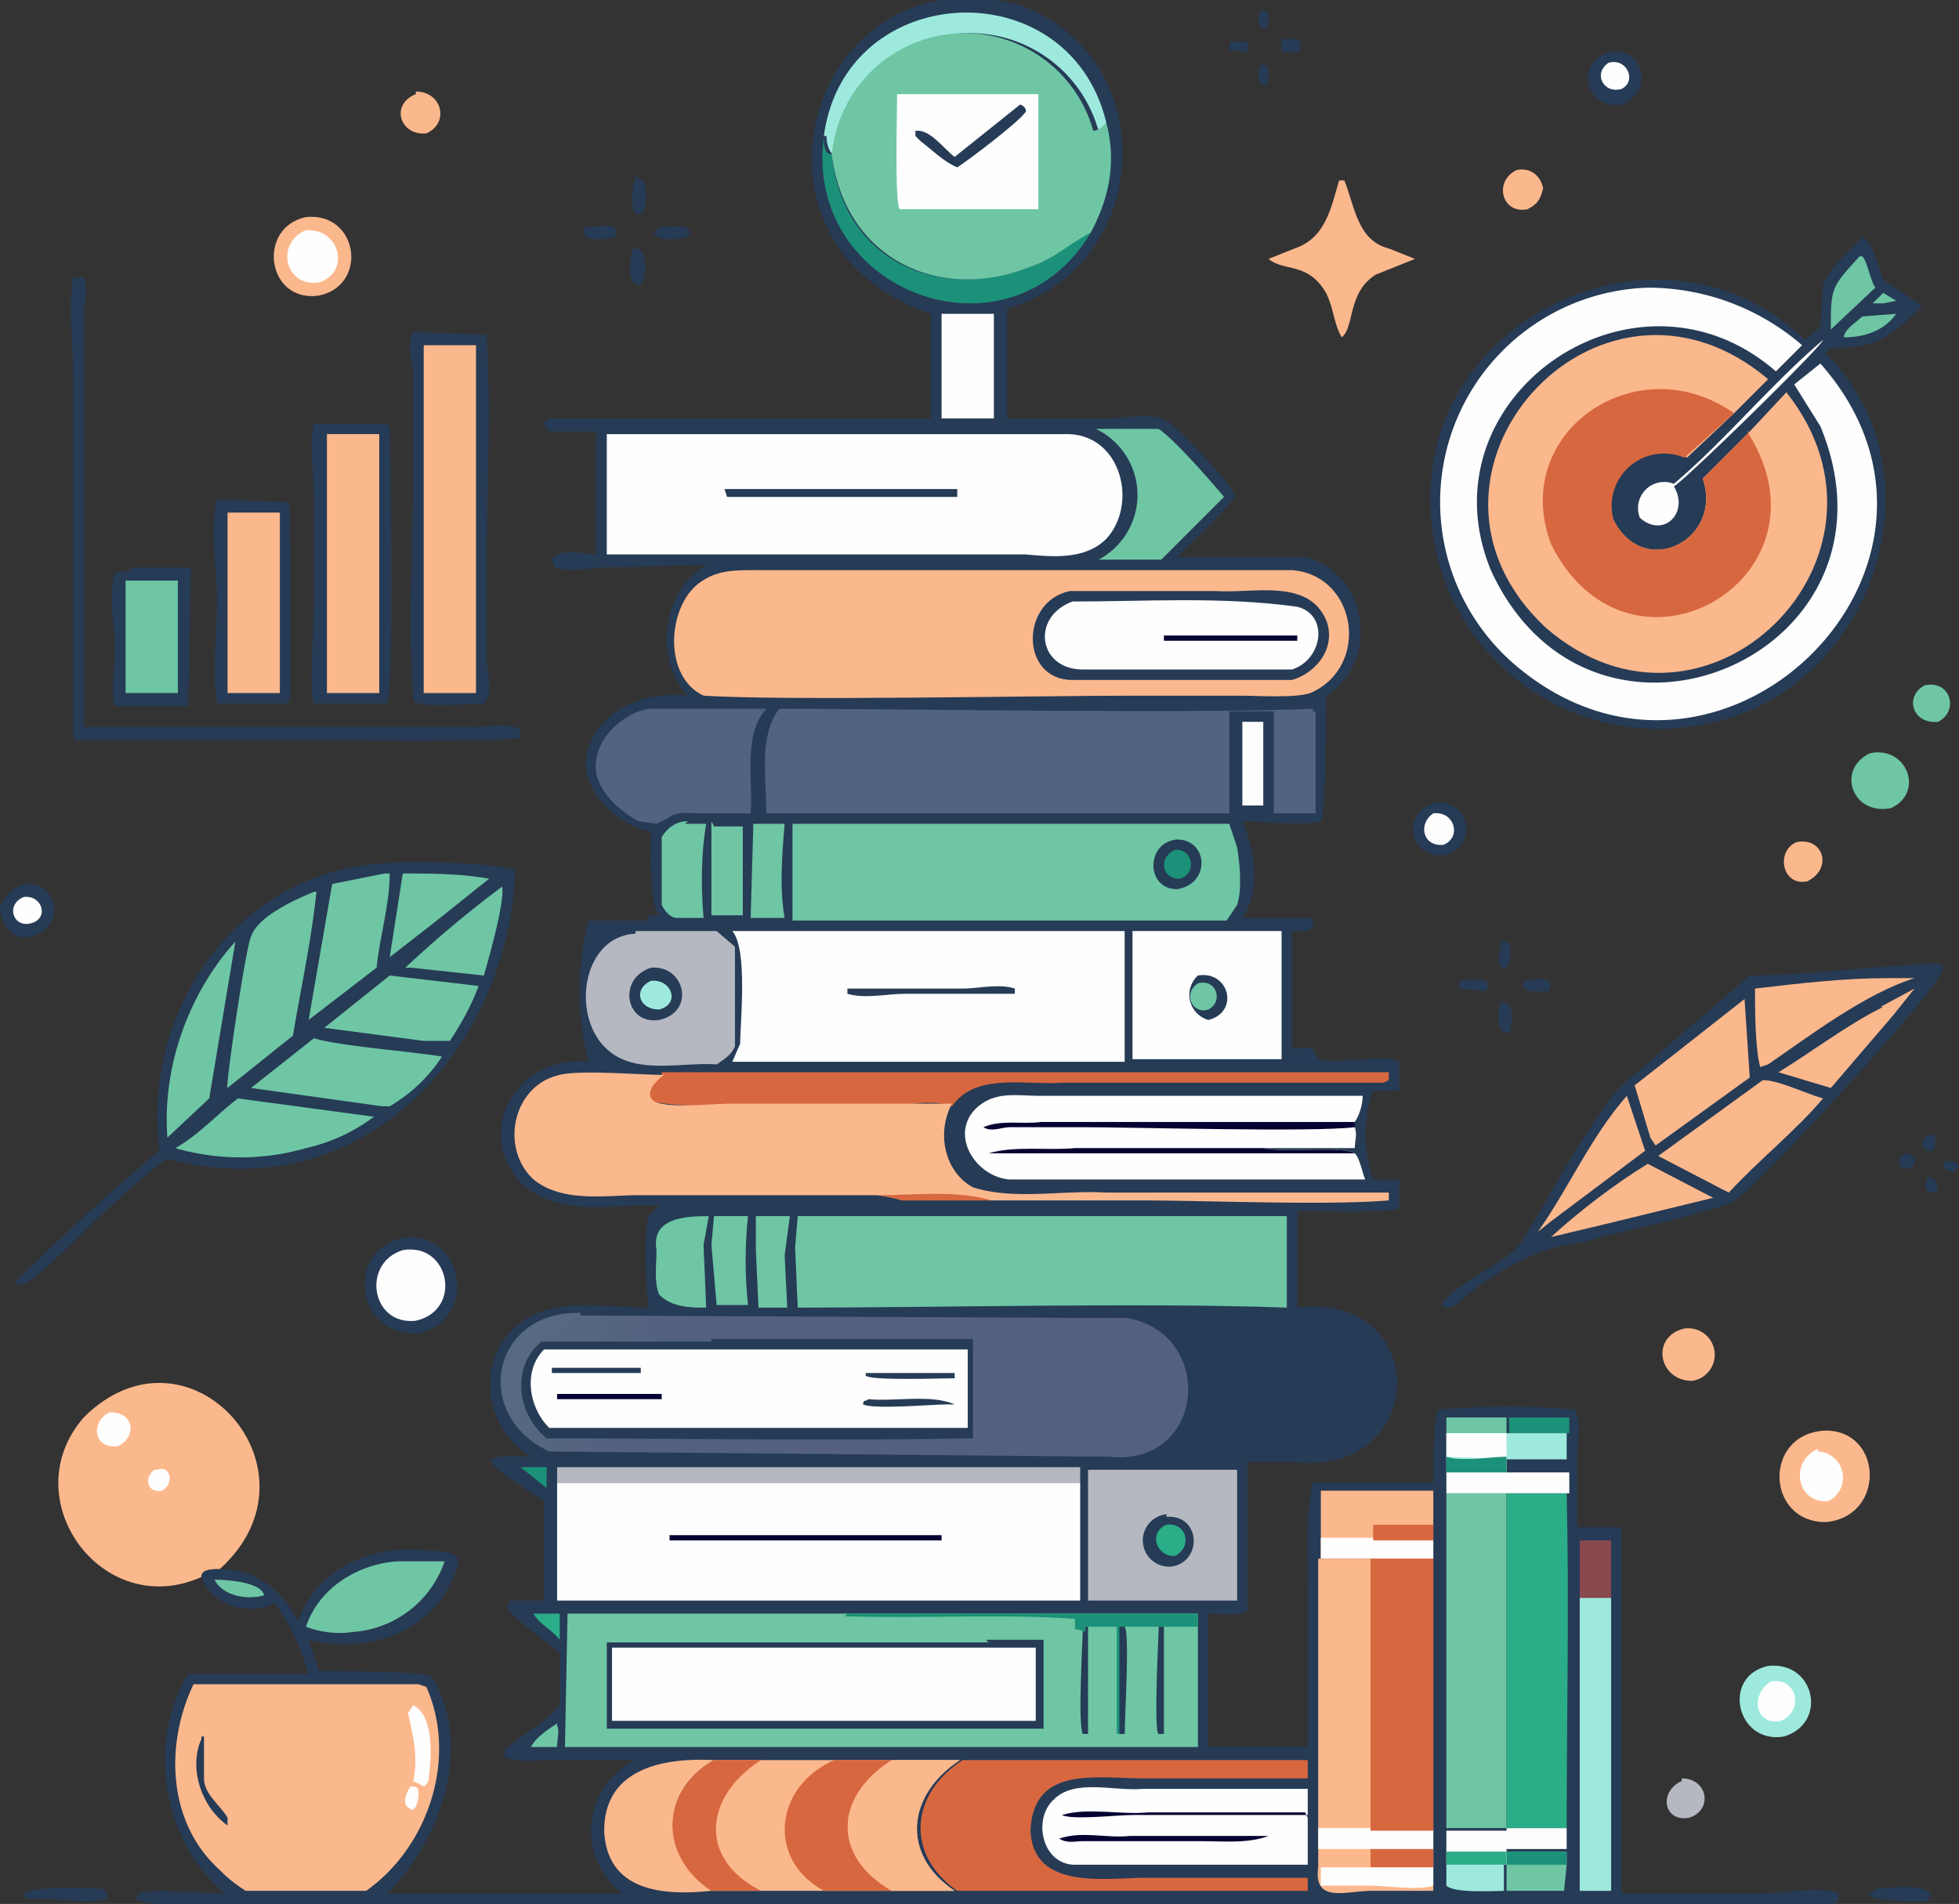 <svg xmlns="http://www.w3.org/2000/svg" data-name="Layer 1" viewBox="0 0 74.9 72.8"><rect x="0" y="0" width="74.9" height="72.8" fill="#333333" stroke="none"/><defs><linearGradient id="a" x1="3880.5" x2="3580.6" y1="-5596.1" y2="-5456.9" gradientTransform="matrix(.07 0 0 -.07 -241 -351.7)" gradientUnits="userSpaceOnUse"><stop offset="0" stop-color="#53617e"/><stop offset="1" stop-color="#618f91"/></linearGradient></defs><path d="M47 1.6h.7V2l-.7-.1v-.2ZM73.7 45c.3 0 .5.4.3.6-.2 0-.3 0-.4-.2l.1-.4ZM48.2.4h.2c.2.2.1.5 0 .7-.4 0-.3-.5-.2-.7Zm26.2 44c.2 0 .4 0 .5.2l-.2.2c-.1 0-.3 0-.4-.2l.1-.3ZM49 1.5h.7V2H49v-.3Zm23.8 42.6c.2 0 .4.1.4.3 0 .2-.1.2-.3.3-.1 0-.3 0-.3-.3 0-.1 0-.2.2-.2ZM48.2 2.5h.2c.2.3.1.6 0 .8-.4-.1-.3-.6-.2-.8Zm25.4 40.9h.3c.2.2.1.4 0 .6h-.2c-.3-.1-.2-.4 0-.6ZM57.4 36h.2c.3.2.1.8 0 1h-.2c-.2-.3 0-.7 0-1Zm.9 1.5c.3 0 .7-.2 1 .1l-.1.3c-.3 0-.8.1-1-.2l.1-.2Zm-1 .8c.7 0 .5.8.4 1.2-.6 0-.4-.9-.3-1.2Zm-1.4-.8c.2 0 1-.2 1 .2l-.1.2-1-.1v-.3Zm-31.6-28c.5 0 .4 1 .2 1.4-.6 0-.4-1-.3-1.4Zm-2-.8c.5 0 1-.2 1.3.1l-.1.3c-.4 0-1 .2-1.2-.2v-.2Zm2.9 0c.3 0 1.1-.2 1.2.2l-.2.2c-.3 0-1 .2-1.2-.2l.2-.2Zm-1-2 .4.2c.1.4.2 1-.1 1.3-.2 0-.3-.1-.3-.3-.1-.3 0-.8.1-1.1Zm47.6 65.5c.5 0 1.7-.2 2 .2 0 .2-.1.3-.3.3-.3 0-1.7 0-2-.2v-.1l.3-.2Zm-68.1 0c.1 0 .3 0 .4.2v.2c-.6.2-2.1 0-2.7 0H1l-.1-.2c.5-.3 2.2-.2 2.8-.2Z" fill="#263b56"/><path d="M73.6 26.2c1-.2 1.3 1 .5 1.4-1 .1-1.3-1-.5-1.4Z" fill="#6ec6a4"/><path d="M64.3 68c1 0 1.2 1.2.3 1.5-1 .2-1.2-1-.3-1.4Z" fill="#b5b8c1"/><path d="M68.7 32.2c1-.2 1.4 1 .4 1.5-1 .2-1.2-1.2-.4-1.5ZM58 6.5c.5-.1.9.2 1 .7-.1.4-.2.6-.6.8-1 .2-1.3-1.1-.4-1.5Zm-42.1-3c1 0 1.3 1.2.4 1.6-1 .1-1.4-1.1-.4-1.5Zm48.5 47.3a1 1 0 0 1 .3 2c-1.3 0-1.6-1.7-.3-2Z" fill="#fcb88d"/><path d="M54.9 30.7a1 1 0 0 1 .3 2c-1.4.1-1.6-1.7-.3-2Z" fill="#263b56"/><path d="M54.8 31.1c.8-.1 1.1.9.4 1.2-.8.1-1-.8-.4-1.2Z" fill="#fefefe"/><path d="M.9 33.8c1.4-.1 1.6 1.7.3 2-.6.2-1.1-.3-1.2-1 0-.4.4-.8.9-1Z" fill="#263b56"/><path d="M.9 34.3c.7-.1 1 .8.3 1-.7.2-1-.7-.3-1Z" fill="#fefefe"/><path d="M61.5 2c1.3-.3 1.8 1.5.5 2-1.4.2-1.8-1.6-.5-2Z" fill="#263b56"/><path d="M61.5 2.4c.7-.2 1.1.7.5 1-.7.2-1.1-.6-.5-1Z" fill="#fefefe"/><path d="M71.5 28.8c1.4-.3 2.1 1.5.8 2.1-1.5.3-2.1-1.5-.8-2.1Z" fill="#6ec6a4"/><path d="M67.6 63.7c1.8-.2 2.3 2.2.6 2.7-1.8.3-2.4-2.3-.6-2.7Z" fill="#9ee9de"/><path d="M67.7 64.3c1-.2 1.3 1.1.4 1.5-1 .2-1.2-1-.4-1.5Z" fill="#fefefe"/><path d="M11.7 8.3c2-.2 2.4 2.6.5 3-2 .3-2.4-2.6-.5-3Z" fill="#fcb88d"/><path d="M11.8 8.8c1.2 0 1.6 1.6.4 2-1.3.2-1.7-1.5-.5-2Z" fill="#fefefe"/><path d="M69.8 54.7c2.2 0 2.3 3.3 0 3.5-2.3 0-2.4-3.4 0-3.5Z" fill="#fcb88d"/><path d="M69.5 55.5a1 1 0 0 1 .4 1.9c-1.2.1-1.5-1.5-.4-2Z" fill="#fefefe"/><path d="M51.2 6.9h.2c.4 1 .5 2.3 1.7 2.6l1 .4-1.5.6c-1.1.7-.8 2-1.3 2.4-.3-.5-.3-1.1-.6-1.7-.7-1.2-1.6-.8-2.2-1.3l1-.4c1.2-.4 1.4-1.6 1.7-2.6Z" fill="#fcb88d"/><path d="M15.6 47.3c2.3 0 2.6 3.3.3 3.7-2.4 0-2.7-3.4-.3-3.7Z" fill="#263b56"/><path d="M15.4 47.8c1.8-.3 2.3 2.3.5 2.7-1.7.2-2.1-2.2-.5-2.7Z" fill="#fefefe"/><path d="M5 21.7h2.3L7.2 27H4.4c-.2-.6 0-1.5 0-2.1 0-1-.3-2.1 0-3l.6-.1Z" fill="#263b56"/><path d="M4.8 22.2h2v4.3h-2v-4.3Z" fill="#6ec6a4"/><path d="M2.9 10.6h.3c.2.5 0 1 0 1.4v15.8h15c.5 0 1.2-.2 1.7.1v.3c-.5.2-7.1.1-8.2.1H3c-.2 0-.1 0-.2-.2V14.4c0-1.3-.2-2.6 0-3.8Z" fill="#263b56"/><path d="m8.3 19.1 2.7.1c.2.5 0 1 .1 1.5v5.9l-.1.3H8.3v-.1c-.2-.8 0-2.9 0-3.8 0-1.3-.3-2.7 0-3.9Z" fill="#263b56"/><path d="M8.7 19.6h2v6.9h-2v-7Z" fill="#fcb88d"/><path d="M12 16.2h2.7l.2.1c0 .5.2 9.6-.1 10.6H12c-.2-.5 0-2.9 0-3.6V19c0-1-.2-2 0-2.8Z" fill="#263b56"/><path d="M12.5 16.6h2v9.9h-2v-9.9Z" fill="#fcb88d"/><path d="m16 12.7 2.6.1c.2 3 0 6.1 0 9.1v3.2c0 .5.3 1.4-.1 1.8-.6 0-2.3.2-2.7-.1-.2-3.1 0-6.3 0-9.4v-3c0-.6-.3-1.2 0-1.7Z" fill="#263b56"/><path d="M16.2 13.2h2v13.3h-2V13.2ZM7.7 60.3c-3.8 1.7-7.2-3-4.5-6.1 4-4 9.4 2 5.2 5.8-.3 0-.7 0-.7.3Z" fill="#fcb88d"/><path d="M6 56.2c.5-.2.7.5.2.8-.6.1-.7-.5-.3-.8ZM4.2 54c1 0 1 1 .3 1.3-1 .1-1-1-.3-1.3Z" fill="#fefefe"/><path d="M73 36.9c.3 0 1.2-.2 1.3.1 0 .7-7.4 8.7-8.1 9-1.8.6-3.9 1-5.7 1.5-1.7.2-3.1 1-4.4 2-.3.3-.7.7-1 .4.5-.8 2.3-1.5 3-2.3 1.2-1.9 2.4-4.3 3.8-6l5-4.3c2 0 4.1-.3 6.2-.4Z" fill="#263b56"/><path d="m71.9 38.5 1.3-.7-.8 1-2.4 2.8-2-.6c1.3-.8 2.6-1.8 4-2.5Zm-9.7 3.4.7 2.1-3.6 2.7-.5.4c1.2-1.7 2-3.6 3.4-5.2Zm.8 2.6 2.5 1.3-4.1 1-2.1.5c1.1-1 2.4-2 3.7-2.8Zm9.2-7.1h1c-1.9.6-4 2.2-5.6 3.3l-.3.1c-.2-.7-.2-2.3-.2-3 1.7-.2 3.4-.4 5.1-.4Zm-5.5.8.2 3-3.6 2.6-.2-.3-.6-2 4.2-3.3Zm.7 3.1c.6 0 1.6.5 2.3.7-1 1.2-2.5 2.4-3.6 3.6l-.2-.1-2.5-1.3 4-2.9Z" fill="#fcb88d"/><path d="M14.9 33c.7-.1 4.3 0 4.8.3-.3 7-6 13-13.3 11-1 .7-2 1.7-2.9 2.5-.4.4-2.2 2.2-2.6 2.3H.6V49a90 90 0 0 1 5.5-5c-.7-5.5 3.1-10.8 8.8-11Z" fill="#263b56"/><path d="M19.2 33.9c.1.6-.5 2.7-.7 3.4l-2.8-.3h-.2a43 43 0 0 1 3.7-3.1Zm-3.8-.5c1.1 0 2.2 0 3.3.2l-2 1.6-1.8 1.4.5-3.2ZM9 36l-1 6-1.6 1.5C6.2 40.8 7.2 38 9 36Zm5.9 1.3 3.4.4c-.3.8-.7 1.5-1.1 2.1h-1l-3.8-.5 2.5-2Zm-.3-3.9h.3c0 1.2-.4 2.5-.5 3.6l-2.6 2 .9-5.2 2-.4ZM9.1 42l5.2.7c-.8.6-1.7 1-2.6 1.2a9 9 0 0 1-5 0c.9-.5 1.6-1.3 2.4-1.9Zm2.9-2.3c1 .3 3.7.5 4.9.7a6 6 0 0 1-2 1.9h-.3l-5-.7 2.4-1.9Zm0-5.6h.1c-.2 1.9-.6 3.7-.9 5.5l-2.5 2c-.1 0 .7-5.4.9-5.8.3-.8 1.7-1.4 2.4-1.7Z" fill="#6ec6a4"/><path d="M71.3 9.1c.4.5.5 1 .7 1.6l1.5 1c-1.3 1.2-1.6 1.6-3.5 1.6l-.2.2c4.7 4.7 1.7 13.1-4.7 14.2a8.7 8.7 0 0 1-10.4-8.2C54.3 12 63.7 7.8 69 13l.6-.5.1-1.6c.2-.6 1-1.3 1.5-1.8Z" fill="#263b56"/><path d="m72 11.2.5.3-.5.1h-.4l.4-.4Zm.5.8c-.5.7-1.3.9-2 .9 0-.3.5-.6.7-.8l1.3-.1Zm-1.3-2.2c.2.2.3.9.5 1.2L70 12.6c0-1.6 0-1.6 1.1-2.8Z" fill="#6ec6a4"/><path d="M69.7 13c0 .2-5.1 5.2-5.7 5.6.6 1-.4 2-1.3 1.2a1 1 0 0 1 1.3-1.3c2-1.7 3.7-3.8 5.7-5.5Z" fill="#fefefe"/><path d="M63.1 11a9 9 0 0 1 5.8 2.2l-1 1c-5.4-4.7-13.6 1-10.9 7.6 3.9 8.5 16.2 3.2 12.6-5.5l-1-1.6 1-.8c6.8 7.7-3.9 18.2-11.7 11.5A8.2 8.2 0 0 1 63 11Z" fill="#fefefe"/><path d="M68.3 15c5 6.3-3.1 14.3-9.2 9-6.2-5.8 2-15 8.5-9.5l-1.3 1.3-1.8 1.7c-1.6-.9-3.5.7-2.8 2.4 1.2 2.3 4.2.7 3.4-1.6l1.8-1.8 1.4-1.5Z" fill="#fcb88d"/><path d="M66.8 16.5c3.6 5.6-4.5 10.3-7.5 4.3-1.6-4.3 3.3-7.6 7-5l-1.9 1.7a2 2 0 0 0-2.7 2.4c1.2 2.3 4.2.7 3.4-1.6l1.8-1.8Z" fill="#d7673f"/><path d="M35.6 12C27.6 9.3 31-2 39 .2c5.5 2 5.1 10-.5 11.6V16h3.9c.5 0 1.4-.2 2 0 .2 0 .6.4.8.6.3.3 2 2 2 2.4-.3.5-1.7 1.8-2.2 2.3h4.9c2.4.6 2.9 4 .8 5.3 0 .8 0 4.4-.2 4.8-.6.2-2.2 0-3 0 .5 1.2.7 2.7 0 3.7h2.7v.2c0 .4-.5.3-.8.3v4.5c.2 0 .6-.1.8 0l.2.4c.5.2 2.7-.2 3.1.1v1.1h-1a5.2 5.2 0 0 0 0 3.4h1v1.1c-.3.2-3.4.1-3.9.1V50c5.2-.6 5 6.5-.1 5.9h-1.8v5.7c-.3.2-1 .1-1.5.1v5.1H50v-6.2c0-1.3-.1-2.6.2-3.9h4.6c0-.5 0-2.6.2-2.8a30 30 0 0 1 5.2 0c.3.5.1 1.2.1 1.8v2.7H62v14h5.3c1 0 2.1-.3 3 0 0 .2 0 .3-.2.4H6.4c-.4 0-.9 0-1.2-.2l.1-.2c.3-.2 2.8 0 3.3 0-2.4-2-3-5.8-1.4-8.4h4.6c-.3-1-.7-1.9-1.3-2.7-1 .5-2.4.1-2.8-1 0-.3.4-.3.7-.3 1.4 0 2.4.8 3 2 .7-2.1 3-3 5-2.7.4 0 .9 0 1.1.3.1.2-.2.8-.3 1-1 2-3.4 2.6-5.4 2.1l.4 1.2c.6 0 4 0 4.3.2 1.6 2.6.4 6.2-1.7 8.3h9a3 3 0 0 1 .5-5.1h-3.1c-.6 0-1.3.1-1.9-.1v-.3c.7-.6 1.5-1 2.1-1.7v-2c-.3-.3-2.1-1.5-2-1.8l.1-.2h1.3v-3.8c-.4-.3-1.8-1.1-2-1.5v-.1c.3-.2 1.2-.1 1.5-.1-2.4-1.5-2-5.2 1-5.7.8-.2 2.5 0 3.5 0-.1-.6-.2-3 0-3.5l.4-.4c-1.7-.1-3.7.5-5.2-.8-2-2-.2-5 2.5-4.7a11 11 0 0 1 0-5.4h2.3V35h.4c-.4-.5-.3-2.5-.3-3.2-1.2-.2-2.6-1.4-2.5-2.8.3-1.8 2.2-2.6 3.9-2.4-1.3-1.4-1-4 .7-5l-3.8.1c-.7 0-1.4.2-2 0l-.1-.3c.4-.5 1.2-.2 1.7-.2v-4.7H21l-.2-.3c.1-.1.1-.2.3-.2h14.5v-4Z" fill="#263b56"/><path d="M19.9 56.1h1v.8l-1-.8Z" fill="#1c9179"/><path d="M21.3 66c.1.1 0 .5 0 .8h-1c.2-.4.7-.7 1-.9Z" fill="#6ec6a4"/><path d="M20.4 61.7h1v1c-.3-.4-.8-.6-1-1Z" fill="#2bad88"/><path d="M8.2 60.4c.5 0 1.8.1 1.9.6-.7.2-1.6 0-1.9-.6Z" fill="#6ec6a4"/><path d="M57.5 54.2H60v.6h-2.3v-.6Z" fill="#1c9179"/><path d="M55.3 54.2h2.3v.6h-2.3v-.6Z" fill="#6ec6a4"/><path d="M55.3 71.3h2.2v1c-.4 0-1.9.1-2.2-.2v-.8Z" fill="#9ee9de"/><path d="M47.5 27.6h.8v3.2h-.8v-3.2Z" fill="#fefefe"/><path d="M60.4 58.9h1.2v5-2.7h-1.2v-2.3Z" fill="#89484e"/><path d="M59.3 70.8h.6v.5l-.1 1h-2.2v-1h-1 1v-.5h1.7Z" fill="#6ec6a4"/><path d="M59.3 70.8h.6v.5h-2.3v-.5h1.7Z" fill="#1c9179"/><path d="M27.3 31.6h1.1V35h-1.2v-3.6Zm1.6 14.9h1.3L30 48l.1 2H29l-.1-2.2v-1.3Zm-.1-15H30c-.1 1.2-.2 2.5 0 3.6h-1.3l.1-3.5Zm-1.5 15h1.3a16 16 0 0 0 0 3.4h-1.2l-.2-2.3.1-1.1Z" fill="#6ec6a4"/><path d="M57.6 54.8h2.3v1h-4.6v-1h2.3Z" fill="#9ee9de"/><path d="M55.3 54.8h2.3v1l-2.3-.1v-.9Z" fill="#fefefe"/><path d="M55.3 55.7c.6.2 1.7 0 2.3 0v.6H60v.8h-4.7v-1.4Z" fill="#fefefe"/><path d="M55.3 55.7c.6.2 1.7 0 2.3 0v.6h-2.3v-.6Z" fill="#1c9179"/><path d="M57.6 69.9h2.3v.8h-2.3v.6h-2.3V70h2.3Z" fill="#fefefe"/><path d="M55.3 70.8h4-1.7v.5h-2.3v-.5Z" fill="#2bad88"/><path d="M26.2 31.5h.8c-.2 1.2-.2 2.4-.1 3.6h-1c-.3 0-.5-.3-.6-.5V32c.2-.3.5-.6 1-.6Zm-1.1 16.3c-.2-1.2 1-1.3 2-1.3l-.2 1.1.1 2.4c-.6 0-1.3 0-1.8-.5-.2-.5-.1-1.1-.1-1.7Z" fill="#6ec6a4"/><path d="M36 12h2v4h-2v-4Z" fill="#fefefe"/><path d="M15.3 59.7H17a4 4 0 0 1-3.5 2.7c-.6.1-1.3 0-1.8-.2.5-1.5 2-2.4 3.5-2.5Z" fill="#6ec6a4"/><path d="M31.5 5.2c0 .3 0 .7.3.7.4 4 4 5.7 7.6 4.3.9-.3 1.5-1 2.3-1.3-3.1 5.2-11 2.3-10.2-3.7Z" fill="#1c9179"/><path d="M31.5 5.2c.8-6 9.4-6.4 10.8-.5L42 5a5.1 5.1 0 0 0-10 1c-.3-.1-.4-.5-.4-.8Z" fill="#9ee9de"/><path d="M52.1 57h2.7v2.6h-4.3V57H52Z" fill="#fcb88d"/><path d="M52.5 58.3h2.3v.6h-2.3v-.6Z" fill="#d7673f"/><path d="M52.5 58.9h2.3v.7h-4.3v-.8h2Z" fill="#fefefe"/><path d="M21.3 56.1h20v5-4.4h-20v-.6Z" fill="#b5b8c1"/><path d="M27.2 72.3c-1.9.2-4 0-4.1-2.3 0-2.4 2.3-2.8 4.2-2.7-2.1 1.2-2.1 3.7 0 5Z" fill="#fcb88d"/><path d="M41.8 16.4h2.5c.6.4 2 2 2.5 2.6l-2.4 2.4H42a2.8 2.8 0 0 0-.1-5Z" fill="#6ec6a4"/><path d="M60.4 61.1h1.2v11.2h-1.2V61.1Z" fill="#9ee9de"/><path d="M25.3 41h27.8v.3l-.2.1H40.6c-1.4.1-3.3-.4-4.2.9-.8-.3-1.8 0-2.6 0h-5.9c-.7 0-2.3 0-3-.2-.3-.3.2-.8.4-1Z" fill="#d7673f"/><path d="M24.8 27.1h4.5c-.9 1-.5 2.7-.6 4h-1.9c-.5 0-.9-.1-1.3.2l-.4.2-.7-.1c-.7-.4-1.4-1-1.6-1.8-.2-1.2.9-2.3 2-2.5Z" fill="#526283"/><path d="M24.3 35.6h3.1l.7.6V40c-.1.3-.4.5-.7.7-1.3-.1-3 .4-4.1-.5-1.5-1.2-1.1-4.4 1-4.5Z" fill="#b5b8c1"/><path d="M24.9 37c1.3-.1 1.7 1.7.3 2-1.3.2-1.6-1.6-.3-2Z" fill="#263b56"/><path d="M25 37.5c.7 0 1 .9.2 1.1-.8 0-1-.8-.3-1.1Z" fill="#9ee9de"/><path d="M43.3 35.6H49v4.9h-5.7v-4.9Z" fill="#fefefe"/><path d="M45.8 37.3c1.2-.2 1.6 1.4.4 1.7a1 1 0 0 1-.4-1.7Z" fill="#263b56"/><path d="M45.8 37.6c.7-.2 1 .7.4 1-.6.2-1-.6-.4-1Z" fill="#6ec6a4"/><path d="M41.6 56.2h5.7v5h-5.7v-5Z" fill="#b5b8c1"/><path d="M44.6 58c1.3-.1 1.4 1.7.2 1.9a1 1 0 0 1-.2-2Z" fill="#263b56"/><path d="M44.6 58.3c.8-.1 1 .9.3 1.2-.7 0-1-.9-.3-1.2Z" fill="#2bad88"/><path d="M50 71.3h-9c-1.2-.1-1.5-1.8-.7-2.5.8-.8 2.3-.3 3.4-.4H50v3Z" fill="#fefefe"/><path d="M47.6 70.2h.9c-.8.3-1.7.2-2.6.2h-4.5c-.3 0-.6.1-.9-.1.9-.3 1.8 0 2.7-.1h4.4Zm2.4-.8h-6.7c-.6 0-2.3.2-2.7 0 1-.3 2.2 0 3.3-.1h6l.1.2Z" fill="#050233"/><path d="M55.3 57.1h2.3v12.8h-2.3V57.1Z" fill="#6ec6a4"/><path d="M57.6 57.1h2.3c.1 4.2 0 8.5 0 12.8h-2.3V57.1Z" fill="#2bad88"/><path d="M36.7 67.3H50v.7h-6.3c-1.8 0-4.2-.5-4.3 2 .1 2.3 2.9 1.8 4.4 1.8H50v.5H36.6c-2-1.4-1.8-3.7.2-5Z" fill="#d7673f"/><path d="M31.1 67.3h5.6c-2 1.3-2.3 3.6-.2 5h-9.3c-2-1.3-2-3.7.1-5h3.8Z" fill="#fcb88d"/><path d="M27.3 67.3h1.8c-2.2 1.4-2.4 3.8 0 5h-1.9c-2-1.3-2-3.8.1-5Zm3.8 0h3c-2.2 1.4-2.3 3.7 0 5h-2.6c-2.2-1.2-1.9-4 .4-5h-.8Z" fill="#d7673f"/><path d="M34.1 67.3h2.6c-2 1.3-2.3 3.6-.2 5h-2.4c-2.3-1.4-2.2-3.6 0-5Z" fill="#fcb88d"/><path d="M52.2 45.1H38.6c-1.3-.1-2.3-1.7-1.3-2.7.7-.7 1.6-.5 2.4-.5h12.4c0 .3-.1.7-.3 1v.2c.1.3 0 .5 0 .8h-3.5c.8.2 3-.1 3.5.2.2.2.3.8.4 1Z" fill="#fefefe"/><path d="M51.8 44.1h-14c1-.3 2.2-.1 3.3-.2h7.2c.8.2 3-.1 3.5.2Zm0-1c-1.6.2-8.5 0-10.4 0h-2.8c-.3 0-.7.2-1 0 .7-.3 1.5-.1 2.2-.2h12v.2Z" fill="#050233"/><path d="M50.4 59.6h4.4v12.7h-2.4c-.9 0-2.2.5-2-.9V59.6Z" fill="#fcb88d"/><path d="M53.4 71.4h1.4v.7c-.6.2-1.7 0-2.4 0h-1.9v-.7h2.8Zm-1-1.5h2.4v1.5h-2.4v-.7h-2v-.8h2Z" fill="#fefefe"/><path d="M52.4 70.7h2.4v.7h-2.4v-.7Zm2.4-11.1v11-.6h-2.4V59.6h2.4Z" fill="#d7673f"/><path d="M30.3 31.5H47l.3.9c.1.6.2 1.6 0 2.2l-.4.6H30.3v-3.7Z" fill="#6ec6a4"/><path d="M45 32.1c1.2 0 1.3 1.7 0 1.9-1.2 0-1.2-1.8 0-1.9Z" fill="#263b56"/><path d="M44.9 32.5c.7-.1.9.9.2 1.1-.7 0-.8-.8-.2-1.1Z" fill="#1c9179"/><path d="M30.5 46.5h18.7V50c-5.3-.2-13.4 0-18.7 0l-.1-2.3.1-1.2Z" fill="#6ec6a4"/><path d="M31 45.7h-6.6c-1.2 0-2.9.3-4-.6-1.3-1.2-.8-3.6 1-4 .8-.2 3 0 4 0-.3.2-.8.7-.4 1 .5.3 2.2.1 3 .1h8.4c-.6 1.1-.3 2.6.8 3.2 1.6.5 3.4.1 5.1.2h10.8v.3c-2.4.2-7 0-9.5 0h-9.1a5 5 0 0 0-1-.2H31Z" fill="#fcb88d"/><path d="M33.6 45.7c1.3 0 3-.2 4.3.2h-3.4a5 5 0 0 0-1-.2Z" fill="#d7673f"/><path d="m16 64.4.3.1c1.2 2.7.1 6.1-2.3 7.8H9.4a5 5 0 0 1-1-.8c-2-1.8-2.1-4.8-1-7.1H16Z" fill="#fcb88d"/><path d="M15.7 68.3c.1 0 .3 0 .3.2s0 .5-.2.7c-.5-.1-.3-.6-.1-.9Z" fill="#fefefe"/><path d="M7.7 66.4h.1V68c0 .6.6 1 .9 1.5v.3c-1-.7-1.5-2.2-1-3.3Z" fill="#263b56"/><path d="M15.8 65.2c.8.4.7 2 .6 2.7 0 .1 0 .3-.2.4l-.4-.2c.2-.9 0-1.7-.2-2.6l.2-.3Zm12.3-29.6H43v5H28l.3-.7c0-.8.3-3.6-.3-4.3Z" fill="#fefefe"/><path d="M32.5 37.8h4.3c.6 0 1.4-.2 2 0v.2h-4.2c-.7 0-1.5.2-2.2 0v-.2Z" fill="#263b56"/><path d="M50.2 27v.2h.1v3.9h-1.6v-3.9H47v3.9H29.3c0-1.3-.3-3 .5-4 4.5 0 16.1.2 20.4 0Z" fill="#526283"/><path d="M31.8 6a5.1 5.1 0 0 1 10-1c.2 0 .4-.2.5-.3.4 1.5.1 2.9-.6 4.2-.8.4-1.4 1-2.3 1.3-3.5 1.4-7.1-.3-7.6-4.3Z" fill="#6ec6a4"/><path d="M34.3 3.6h5.4V8h-5.3c-.2-.2-.1-3.8-.1-4.3Z" fill="#fefefe"/><path d="M39 4c.1 0 .3.2.2.3-.3.4-2 1.7-2.6 2.1-.5-.2-1-.7-1.4-1l-.2-.2V5h.1c.5 0 1 .7 1.4 1L39 4Z" fill="#263b56"/><path d="M21.3 56.7h20v4.5h-20v-4.5Z" fill="#fefefe"/><path d="M25.5 58.7H36v.2H25.6v-.2Z" fill="#050233"/><path d="M23.2 16.6h17.7c2 .1 2.6 2.7 1.4 4-.8.8-2 .7-3.1.6h-16v-4.6Z" fill="#fefefe"/><path d="M27.7 18.7h8.9v.3h-8.8l-.1-.3Z" fill="#263b56"/><path d="M28.9 21.8h20.5c2.5.2 3 3.7.7 4.7-.6.2-2 .1-2.7.1h-4.1c-3.5 0-13.3.2-16.4 0-1.5-.7-1.4-3.2-.3-4.2.7-.6 1.4-.6 2.3-.6Z" fill="#fcb88d"/><path d="M41 22.6h5.5c1.4.1 3.5-.5 4.2 1.1.4 1-.3 2-1.3 2.3H41c-2 0-2-3-.1-3.4Z" fill="#263b56"/><path d="M41 23c2.8 0 5.7-.2 8.6.2 1.2.3 1 2-.2 2.4h-8c-1.7 0-2-2-.4-2.6Z" fill="#fefefe"/><path d="M44.4 24.3h5.2v.2h-5.1v-.2Z" fill="#050233"/><path d="M32.4 61.7h13.4v5.1H21.6l.1-5.1h10.6Z" fill="#6ec6a4"/><path d="M41.3 62.2h.3v4.1h-.2c-.2-.4 0-3.5 0-4.1Zm3 0h.2v4.1h-.2c-.2 0 0-3.9 0-4Z" fill="#263b56"/><path d="M32.4 61.7h13.4v.5H43v4.1h-.3v-4.1h-1.2V64v-1.6l-.3-.1h-.9.8v-.4c-2.8-.2-6 0-8.8-.1Z" fill="#1c9179"/><path d="M42.8 64.7v-2.5h.2c.2.2 0 3.5 0 4.1h-.2v-1.6Zm-5.1-2h2.2v3.4H23.2v-3.3h14.6Z" fill="#263b56"/><path d="M23.4 63h16.2v2.8H23.4V63Z" fill="#fefefe"/><path d="m22.2 50.3 20.9.1c3.4.6 3 5.7-.7 5.3L21 55.5c-3-1.4-2.2-5.4 1.2-5.3Z" fill="url(#a)"/><path d="M27.2 51.2h10V55H37c-5.2.1-10.8 0-16.1 0-1.1-.9-1.4-2.7-.2-3.7h6.5Z" fill="#263b56"/><path d="M25 51.6h12v3H21c-.8-.8-1-2.2-.2-3H25Z" fill="#fefefe"/><path d="M33.1 52.5h3.4v.2c-.5 0-3.2.1-3.4-.1v-.1Zm-12-.2h3.4v.2h-3.4v-.2Z" fill="#263b56"/><path d="M21.3 53.3h4v.2h-4v-.2Z" fill="#050233"/><path d="M33.2 53.5c1 .1 2.4-.2 3.3.2h-.3c-.5 0-2.8.2-3.2 0 0-.2.1-.1.2-.2Z" fill="#263b56"/></svg>